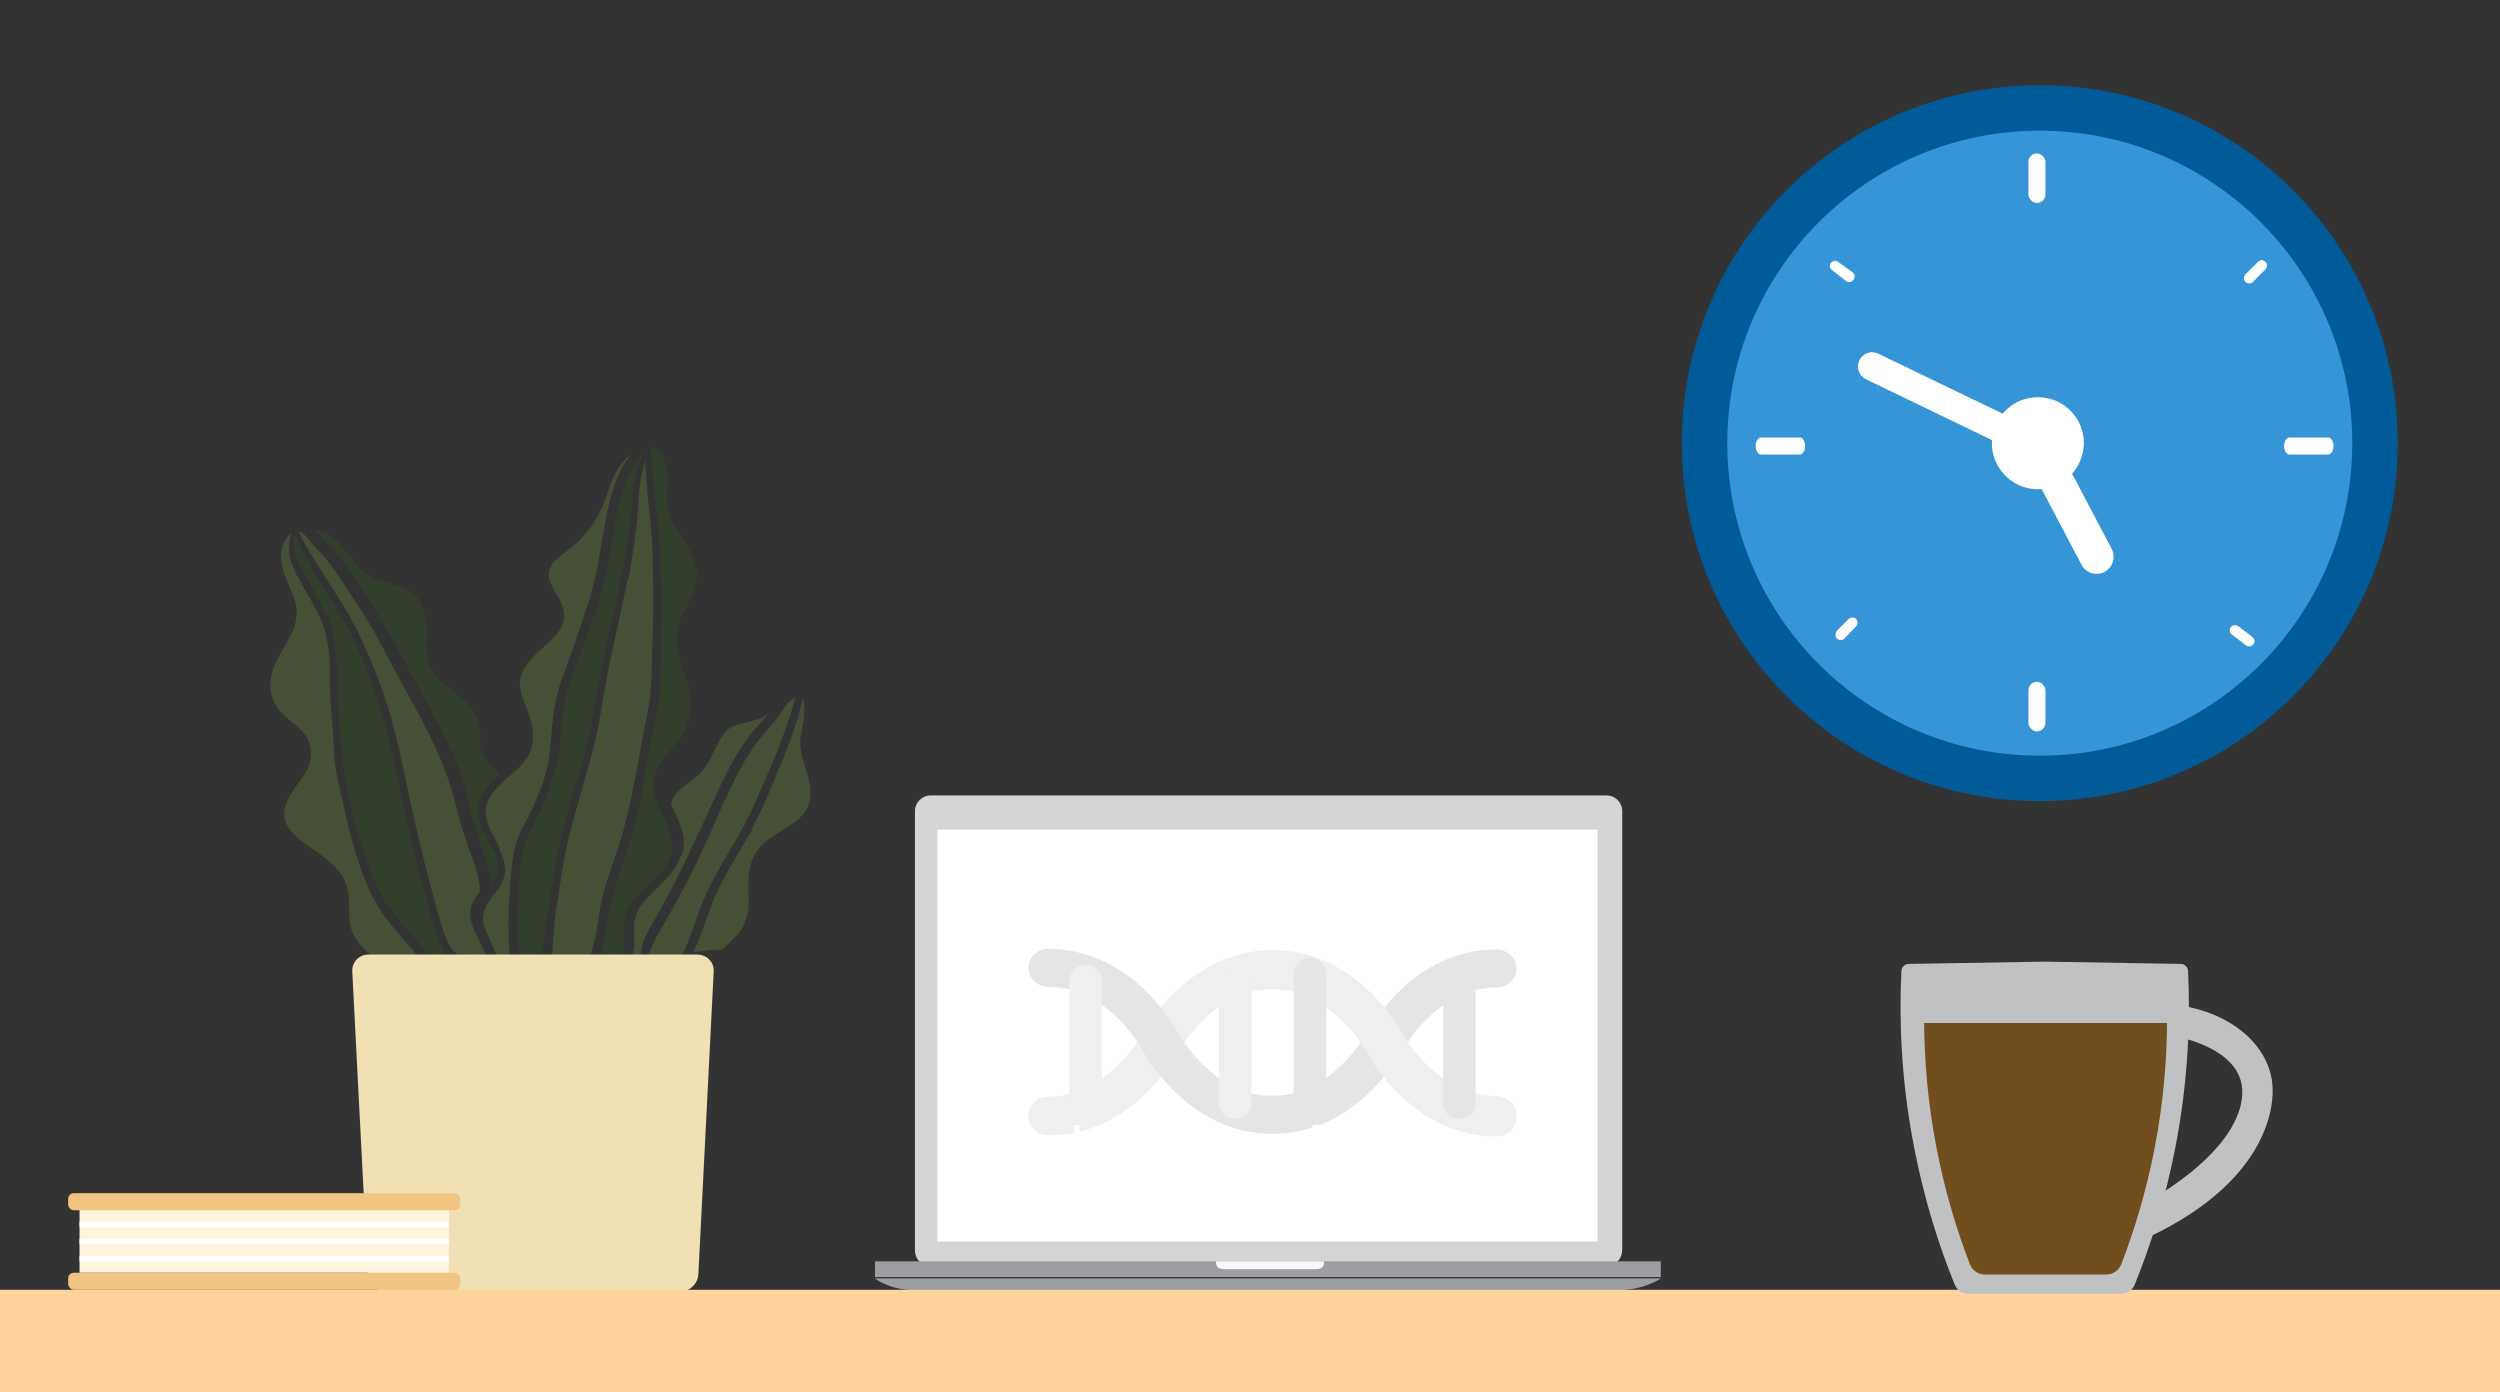 <svg xmlns="http://www.w3.org/2000/svg" width="440" height="245" viewBox="0 0 440 245" style="background:#FFFFFF"><rect x="0" y="0" width="440" height="245" fill="#333333" stroke="none"/><g fill="none" fill-rule="evenodd"><path fill="#D4D6D6" d="M285.48 220.1c0 1.52-1.24 2.76-2.77 2.76H163.8c-1.53 0-2.77-1.24-2.77-2.76v-77.34c0-1.52 1.25-2.76 2.78-2.76h118.9c1.6 0 2.8 1.24 2.8 2.76v77.34z"/><path fill="#FFF" d="M165 218.5h116.18V146H165"/><path fill="#D4D6D6" d="M224.73 142.86c0 .48-.4.87-.87.87s-.86-.4-.86-.87.4-.86.86-.86c.48 0 .87.4.87.86"/><path fill="#9C9EA1" d="M154 224.76h138.3V222H154m138.3 3s-2.8 2.07-7.7 2.07H161c-4.46 0-7.02-2.07-7.02-2.07h138.3z"/><path fill="#F7F9FA" d="M215.92 223.38h15.2c1.06 0 1.92 0 1.92-1.38H214c0 1.38.86 1.38 1.92 1.38"/><path fill="#E3E5E6" d="M266.9 170.44c0-1.84-1.57-3.34-3.5-3.34-14.92-.02-22.55 14.12-22.87 14.72-.05.1-6.04 11.06-16.6 11.04-1.95 0-3.5 1.5-3.52 3.34 0 1.85 1.6 3.35 3.5 3.35 15 .02 22.6-14.12 22.9-14.72.1-.1 6.1-11.06 16.6-11.05 2 0 3.5-1.5 3.5-3.34z"/><path fill="#EDEFF0" d="M266.9 196.25c0-1.84-1.57-3.33-3.5-3.34-10.57 0-16.53-10.9-16.6-11-.3-.6-7.9-14.7-22.8-14.7-14.93 0-22.57 14.1-22.88 14.7-.06.1-6.05 11.1-16.62 11.1-1.93 0-3.5 1.5-3.5 3.4s1.56 3.4 3.5 3.4c14.9.1 22.55-14.1 22.86-14.7.06-.1 6.05-11 16.62-11s16.53 11 16.6 11.1c.3.6 7.9 14.8 22.8 14.8 1.95 0 3.5-1.5 3.5-3.3z"/><path fill="#E3E5E6" d="M227.4 196.2c0-1.84-1.55-3.33-3.48-3.33-10.57-.02-16.53-11-16.6-11.1-.3-.6-7.9-14.75-22.82-14.77-1.93 0-3.5 1.5-3.5 3.34 0 1.85 1.56 3.34 3.5 3.34 10.56.02 16.52 11 16.58 11.1.3.6 7.9 14.75 22.83 14.77 2 0 3.5-1.5 3.5-3.34z"/><path fill="#EDEFF0" d="M220.24 194.1v-20.8c0-1.5-1.28-2.72-2.86-2.72-1.58 0-2.86 1.22-2.86 2.73v20.8c0 1.6 1.28 2.8 2.86 2.8 1.58 0 2.86-1.2 2.86-2.7"/><path fill="#E3E5E6" d="M259.7 194.1v-20.8c0-1.5-1.28-2.72-2.86-2.72-1.58 0-2.86 1.22-2.86 2.73v20.8c0 1.6 1.28 2.8 2.86 2.8 1.58 0 2.86-1.2 2.86-2.7"/><path fill="#EDEFF0" d="M193.94 193.33v-20.8c0-1.5-1.28-2.73-2.86-2.73-1.58 0-2.86 1.23-2.86 2.74v20.8c0 1.5 1.28 2.73 2.86 2.73 1.58 0 2.86-1.22 2.86-2.74"/><path fill="#E3E5E6" d="M233.4 194.1v-22.76c0-1.5-1.28-2.73-2.86-2.73-1.58 0-2.86 1.3-2.86 2.8v22.8c0 1.5 1.28 2.8 2.86 2.8 1.58 0 2.86-1.2 2.86-2.7"/><path fill="#FFF" d="M233 198h-2v3h2zm1 5h-2v3h2zm7 5h-2v3h2zm-13 0h-2v3h2zm-17 0h-2v3h2zm10-5h-2v3h2zm18-5h-1v3h1zm-3 5h-1v3h1zm-20 5h-1v3h1zm-27 0h-1v3h1zm17-5h-1v3h1zm-11 0h-1v3h1zm-5-5h-1v3h1zm48 5h-1v3h1zm-30 0h-1v3h1zm3-5h-1v3h1zm29 5h-1v3h1z"/><g fill-opacity=".2"><path fill="#327216" d="M57.6 95.62c2.22 2.06 3.74 4.66 5.45 7.12 3.97 5.7 7.1 11.86 10.47 17.93 3.34 6 6.9 12.3 8.55 19 .8 3.24 1.7 6.42 2.74 9.6.7 2.04 1.5 4.13 1.7 6.28.7-.96 1.2-1.95 1.2-3.04-.1-2.2-1.8-4.2-2.7-6.2-.7-1.5-1.1-3.4-.6-5.1.6-1.8 1.8-3.4 3.1-4.7l.5-.4c-.6-.6-1.5-1.1-2-1.7-.7-.7-1.1-1.5-1.4-2.5-.3-1.3.2-2.8-.2-4.1-.4-1.3-1-2.7-1.9-3.8-1.7-2-4.2-3-5.9-5.1-1.7-2.1-1.6-4.5-1.5-7.1.1-3-.4-6.3-3.3-8-2.4-1.3-5.3-1.2-7.5-2.9-2-1.5-2.9-3.7-4.7-5.4-1.3-1.3-2.7-1.9-4.3-2.2 1 .7 1.7 1.8 2.6 2.6"/><path fill="#92C746" d="M87.87 149.46c.72 1.53 1.4 3.26.85 4.96-.45 1.37-1.3 2.44-2.17 3.56-1.48 1.88-2.07 3.64-1 5.95.63 1.37 2 4.46 2 4.74l.02.2 2.2.08c-.4-4.12-.34-8.28-.04-12.4.27-3.65.46-7.6 2.23-10.88 2.15-4 4.35-8.73 4.8-13.32.46-4.5.57-8.66 2.18-12.96 1.67-4.5 3.16-8.9 4.64-13.4 1.4-4.3 1.95-8.6 2.75-13 .7-4 1.84-9.7 4.8-13.1-1.96 1.4-3.32 4.1-3.98 6.2-1.38 4.4-3.4 7.9-7.15 10.7-1.75 1.3-4.02 2.8-3.28 5.3.54 1.8 2.1 3.3 2.45 5.2.7 3.6-2.3 5.4-4.63 7.6-1.7 1.6-3.3 3.7-3 6.1.3 2.2 1.6 4.2 2.02 6.4.36 1.9.42 4-.62 5.7-1 1.7-2.54 2.8-3.96 4.1-1.6 1.5-3.62 3.4-3.5 5.8.13 2.3 1.43 4.1 2.4 6.1"/><path fill="#327216" d="M104.23 109.13c-1.3 4.14-2.94 8.12-4.32 12.23-1.4 4.37-.8 9-2 13.42-1 3.78-2.4 7.44-4.3 10.86-1.9 3.6-2.1 7.83-2.4 11.86-.2 4.1-.3 7.15.2 11.2l4.2.16c-.2-3.14.5-6.26 1-9.33.7-3.75 1-7.5 1.9-11.23 1.8-7.58 4.7-15 5.9-22.67 1.3-8.05 3.3-15.95 4.9-23.94.8-4.2 1.6-8.3 1.9-12.5.2-1.8.2-3.7.6-5.4.4-1.4 1-2.6 1.2-3.9-3.8 4.4-4.6 11.5-5.5 16.9-.7 4.2-1.8 8.1-3.1 12.1"/><path fill="#92C746" d="M110.47 101.85c-1.52 7.78-3.5 15.48-4.7 23.32-1.24 7.93-4.12 15.52-5.92 23.33-.87 3.75-1.28 7.52-1.93 11.3-.4 2.24-.6 7.26-.92 9.55 2.16.07 4.32.12 6.5.15.42-1.5.98-2.97 1.27-4.52.33-1.7.56-3.42.85-5.13.66-3.85 2.17-7.4 3.34-11.13 2.36-7.48 3.34-15.3 4.95-22.96.9-4.15.8-8.6.9-12.83.2-4 .2-8 .1-11.98 0-3.9-.2-7.7-.7-11.57-.3-2.78-.5-5.58-.7-8.38-.1 1.04-.5 2.03-.7 3.1-.4 2.02-.4 4.18-.6 6.26-.3 3.87-.9 7.68-1.6 11.5"/><path fill="#327216" d="M57.6 108.38c1.4 3.42 1.68 7.02 1.7 10.68.03 3.68.34 7.3.63 10.97.56 7.22 2.17 14.63 4.6 21.47 1.22 3.43 2.68 6.9 5.06 9.7 1.8 2.2 4.1 4.27 5.4 6.92 1.2.03 2.4.06 3.7.07h.1c-.7-.8-1.1-1.8-1.5-2.8-.9-2.2-1.5-4.5-2.1-6.7-2.2-7.8-4-15.7-5.6-23.6-1.6-8.1-4-15.6-7.6-23-3-6.3-7.7-11.7-10.1-18.3-.1.3-.1.6-.1.8-.1 1.7.1 3.3.9 4.9 1.6 2.8 3.4 5.6 4.6 8.6"/><path fill="#92C746" d="M65.68 168.47c2.7-.02 5.38.05 8.06.12-1.8-2.4-3.93-4.5-5.75-6.9-2-2.6-3.4-5.7-4.5-8.8-1.2-3.4-2.1-7-2.9-10.5-.7-3.3-1.7-6.7-1.8-10.1-.1-3.9-.7-7.7-.7-11.6 0-3.7 0-7.6-1.4-11.1-1.4-3.4-3.6-6.4-5.1-9.8-.5-1.1-.8-2.4-.7-3.6 0-.6.1-1.2.2-1.8l.2-.7c-1.5 1.4-2.1 3.5-1.7 5.6.4 2.3 1.6 4.2 2.3 6.4 1.2 4.1-1.2 6.8-3 10.2-1.3 2.5-1.9 5.3-.5 7.9 1 1.9 2.5 2.8 4.1 4.2 2.7 2.3 2.9 5.7.9 8.6-1.7 2.4-4.6 5.7-2.8 8.8 1.4 2.2 3.8 3.5 5.8 5 2.1 1.5 4.2 3.4 4.8 6.1.5 2.2 0 4.7.6 6.9.43 1.6 1.9 3.5 3.4 4.6m5.1-36c1.62 7.65 3.2 15.3 5.2 22.84.7 2.6 1.34 5.2 2.14 7.7.5 1.65 1.3 4.8 3.1 5.5h.1l4.6.1c-.78-2.83-3.44-5.65-2.46-8.75.3-.88.9-1.7 1.5-2.5-.1-2.7-1.15-5.36-2.06-7.9-1-2.78-1.8-5.58-2.5-8.44-1.67-6.4-4.8-12.3-8-18.1-3.07-5.5-5.8-11.3-9.38-16.6-1.7-2.5-3.36-5.3-5.34-7.7-.74-.9-1.6-1.7-2.4-2.6-.6-.84-1.3-1.8-2.3-2 3.14 6.16 7.55 11.56 10.55 17.8 3.2 6.6 5.7 13.4 7.2 20.6"/><path fill="#327216" d="M116.4 102.32c.05 4.2.03 8.43-.1 12.63-.1 3.7.1 7.65-.8 11.27-1 4-1.72 8.12-2.4 12.2-.68 4.14-1.64 8.08-2.98 12.07-1.3 3.8-2.58 7.5-3.22 11.5-.38 2.4-.64 5.3-1.9 7.5 1.38 0 2.76 0 4.14-.1 1.33-2.4.44-4.8.8-7.4.2-1.5.9-2.8 1.82-3.9 2.17-2.7 6.46-5.1 6.57-8.9.12-4.2-3.66-7.4-3.33-11.6.3-3.7 4.22-6.2 5.67-9.4 1.1-2.5 1.18-5.1.38-7.7-.72-2.3-1.7-4.5-1.88-6.9-.15-2.4.37-4.5 1.53-6.6 1.3-2.3 2.37-4.7 1.77-7.4-.94-4.2-4.86-6.7-5.08-11.1-.1-2 .3-4 0-5.9-.4-1.7-1.2-3.6-2.8-4.1h-.1c.4 3.8.5 7.7 1.1 11.5.5 3.9.6 7.8.7 11.7"/><path fill="#92C746" d="M132.4 145.97c-2.17 3.85-4.65 7.56-6.45 11.6-1.47 3.32-2.35 6.8-3.95 10.02l2.36-.3c.9-.1 1.8-.2 2.7-.2 1.3-1.1 2.66-2.3 3.52-3.7 1.06-1.8 1.24-3.5 1.16-5.5-.13-3.5-.15-6.7 2.5-9.3 2.32-2.3 6.14-3.3 7.73-6.2 2.22-4.1-1.63-8.3-1.07-12.5.3-2.3 1.08-4.7.4-7l-.03-.1c-.2 1.4-.63 2.8-1.07 4.2-.72 2.2-1.48 4.4-2.4 6.6-1.68 4-3.24 8.2-5.4 12.1m-12.67 5.1c-1.1 3.3-4.08 5.2-6.3 7.8-1.46 1.7-1.9 3.2-1.82 5.4.1 1.8.1 3.4-.6 5l1.8-.1c-.2-1.9.5-3.6 1.4-5.2 1.1-2.1 2.3-4.1 3.4-6.2 2.5-4.6 4.6-9.3 6.8-14 2.2-4.8 4.3-9.8 7.5-14 1.1-1.4 2.3-2.6 3.4-3.9-.5.3-1 .6-1.6.9-1.8.7-4.4.7-5.8 2.1-2.2 2.3-2.6 5.8-5.1 7.9-1.9 1.6-4.2 2.7-4.7 5.1 1.3 2.8 3 5.7 1.9 8.9"/><path fill="#92C746" d="M125.6 145.27c-1.9 4.35-3.9 8.62-6.2 12.8-1.04 1.9-2.12 3.8-3.2 5.7-1 1.68-1.92 3.42-2.2 5.37 1.95-.15 3.88-.35 5.83-.55 1.86-3.6 2.72-7.5 4.4-11.1 1.7-3.7 3.84-7.1 5.84-10.6 2.24-4 3.97-8.2 5.74-12.3.9-2.2 1.8-4.3 2.5-6.5.6-1.8 1.3-3.5 1.6-5.3-1.5.7-2.5 2.9-3.5 4.1-1.5 1.7-3.1 3.5-4.4 5.5-2.5 3.9-4.4 8.3-6.3 12.6"/></g><path fill="#EFE1B3" d="M62 171c-.08-1.66 1.18-3 2.84-3h57.87c1.7 0 3 1.35 2.9 3l-2.7 53.3c-.1 1.65-1.5 3-3.1 3H67.9c-1.66 0-3.08-1.35-3.16-3L62 171z"/><g transform="translate(12 210)"><path fill="#FFF4DE" d="M2 1h65v13H2z"/><path stroke="#FFF" d="M2.5 5.5h64m-64 3h64m-64 3h64" stroke-linecap="square"/><rect width="69" height="3" fill="#F1C481" rx="1"/><rect width="69" height="3" y="14" fill="#F1C481" rx="1"/></g><path fill="#FFD49C" d="M0 227h440v18H0z"/><rect width="1.87" height="8.72" x="358.83" y="119.57" fill="#FFF" rx=".93"/><ellipse cx="359" cy="78" fill="#3595D6" stroke="#005B98" stroke-width="8" rx="59" ry="59"/><path stroke="#FFF" stroke-width="5" d="M329.5 64.5l29 14" stroke-linecap="round" stroke-linejoin="round"/><path stroke="#FFF" stroke-width="6" d="M369 98l-10-19" stroke-linecap="round" stroke-linejoin="round"/><path fill="#FFF" d="M366.7 79c.56-4.45-2.6-8.5-7.04-9.03-4.44-.55-8.48 2.6-9.03 7.05-.54 4.44 2.62 8.48 7.06 9.03 4.4.54 8.4-2.62 9-7.06"/><rect width="3" height="8.72" x="357" y="27" fill="#FFF" rx="1.5"/><rect width="3" height="8.72" x="357" y="120" fill="#FFF" rx="1.5"/><path fill="#FFF" d="M402.93 80c-.5 0-.93-.67-.93-1.5s.42-1.5.93-1.5h6.83c.52 0 .94.67.94 1.5s-.42 1.5-.94 1.5m-99.83 0c-.5 0-.93-.67-.93-1.5s.42-1.5.93-1.5h6.83c.52 0 .94.67.94 1.5s-.42 1.5-.94 1.5m79.77-30.38c-.37.36-.96.37-1.33 0-.36-.37-.36-.97 0-1.33l2.2-2.2c.36-.4.95-.4 1.32 0 .36.3.36.9 0 1.3m-73.78 2.1c.42.3 1 .2 1.3-.3.3-.5.2-1-.23-1.3l-2.5-1.8c-.4-.3-1-.2-1.3.2-.3.4-.2 1 .3 1.3m70.3 64.1c-.4-.3-.5-.9-.2-1.3s.9-.5 1.3-.2l2.5 1.9c.4.3.5.9.2 1.3s-.9.5-1.3.2m-70-4.6c.4-.4 1-.4 1.3-.1.4.3.4.9.1 1.3l-2.1 2.2c-.3.3-.9.4-1.3 0s-.3-1 0-1.4"/><path fill="#C0C1C2" d="M375.7 218.8c4.02-1.65 19.95-8.65 23.65-22.26 1.1-4.07.5-6.64.26-7.6-1.7-6.48-8.6-11.35-17.5-12.17l-.5 5.38c1 .14 11.1 1.78 12.8 8.18.2.74.5 2.32-.2 4.8-3 9.86-17.6 17.25-20.8 18.8l2.4 4.87"/><path fill="#C0C1C2" d="M334.64 170.9c.03-.7.6-1.24 1.3-1.25l23.68-.4h.5l23.68.4c.7 0 1.27.56 1.3 1.26.4 8.4.1 19-2.25 31.1-1.82 9.4-4.47 17.5-7.1 24-.42 1.1-1.4 1.7-2.52 1.7H346.5c-1.1 0-2.08-.6-2.5-1.7-2.64-6.5-5.28-14.6-7.1-24-2.36-12-2.65-22.7-2.26-31"/><path fill="#724E1F" d="M381.4 180.06c-.05 6.4-.6 13.87-2.2 22.1-1.53 7.86-3.68 14.7-5.85 20.34-.43 1.1-1.48 1.82-2.65 1.82h-21.36c-1.17 0-2.22-.72-2.64-1.82-2.18-5.65-4.32-12.48-5.85-20.35-1.6-8.22-2.16-15.7-2.2-22.1h42.75z"/></g></svg>